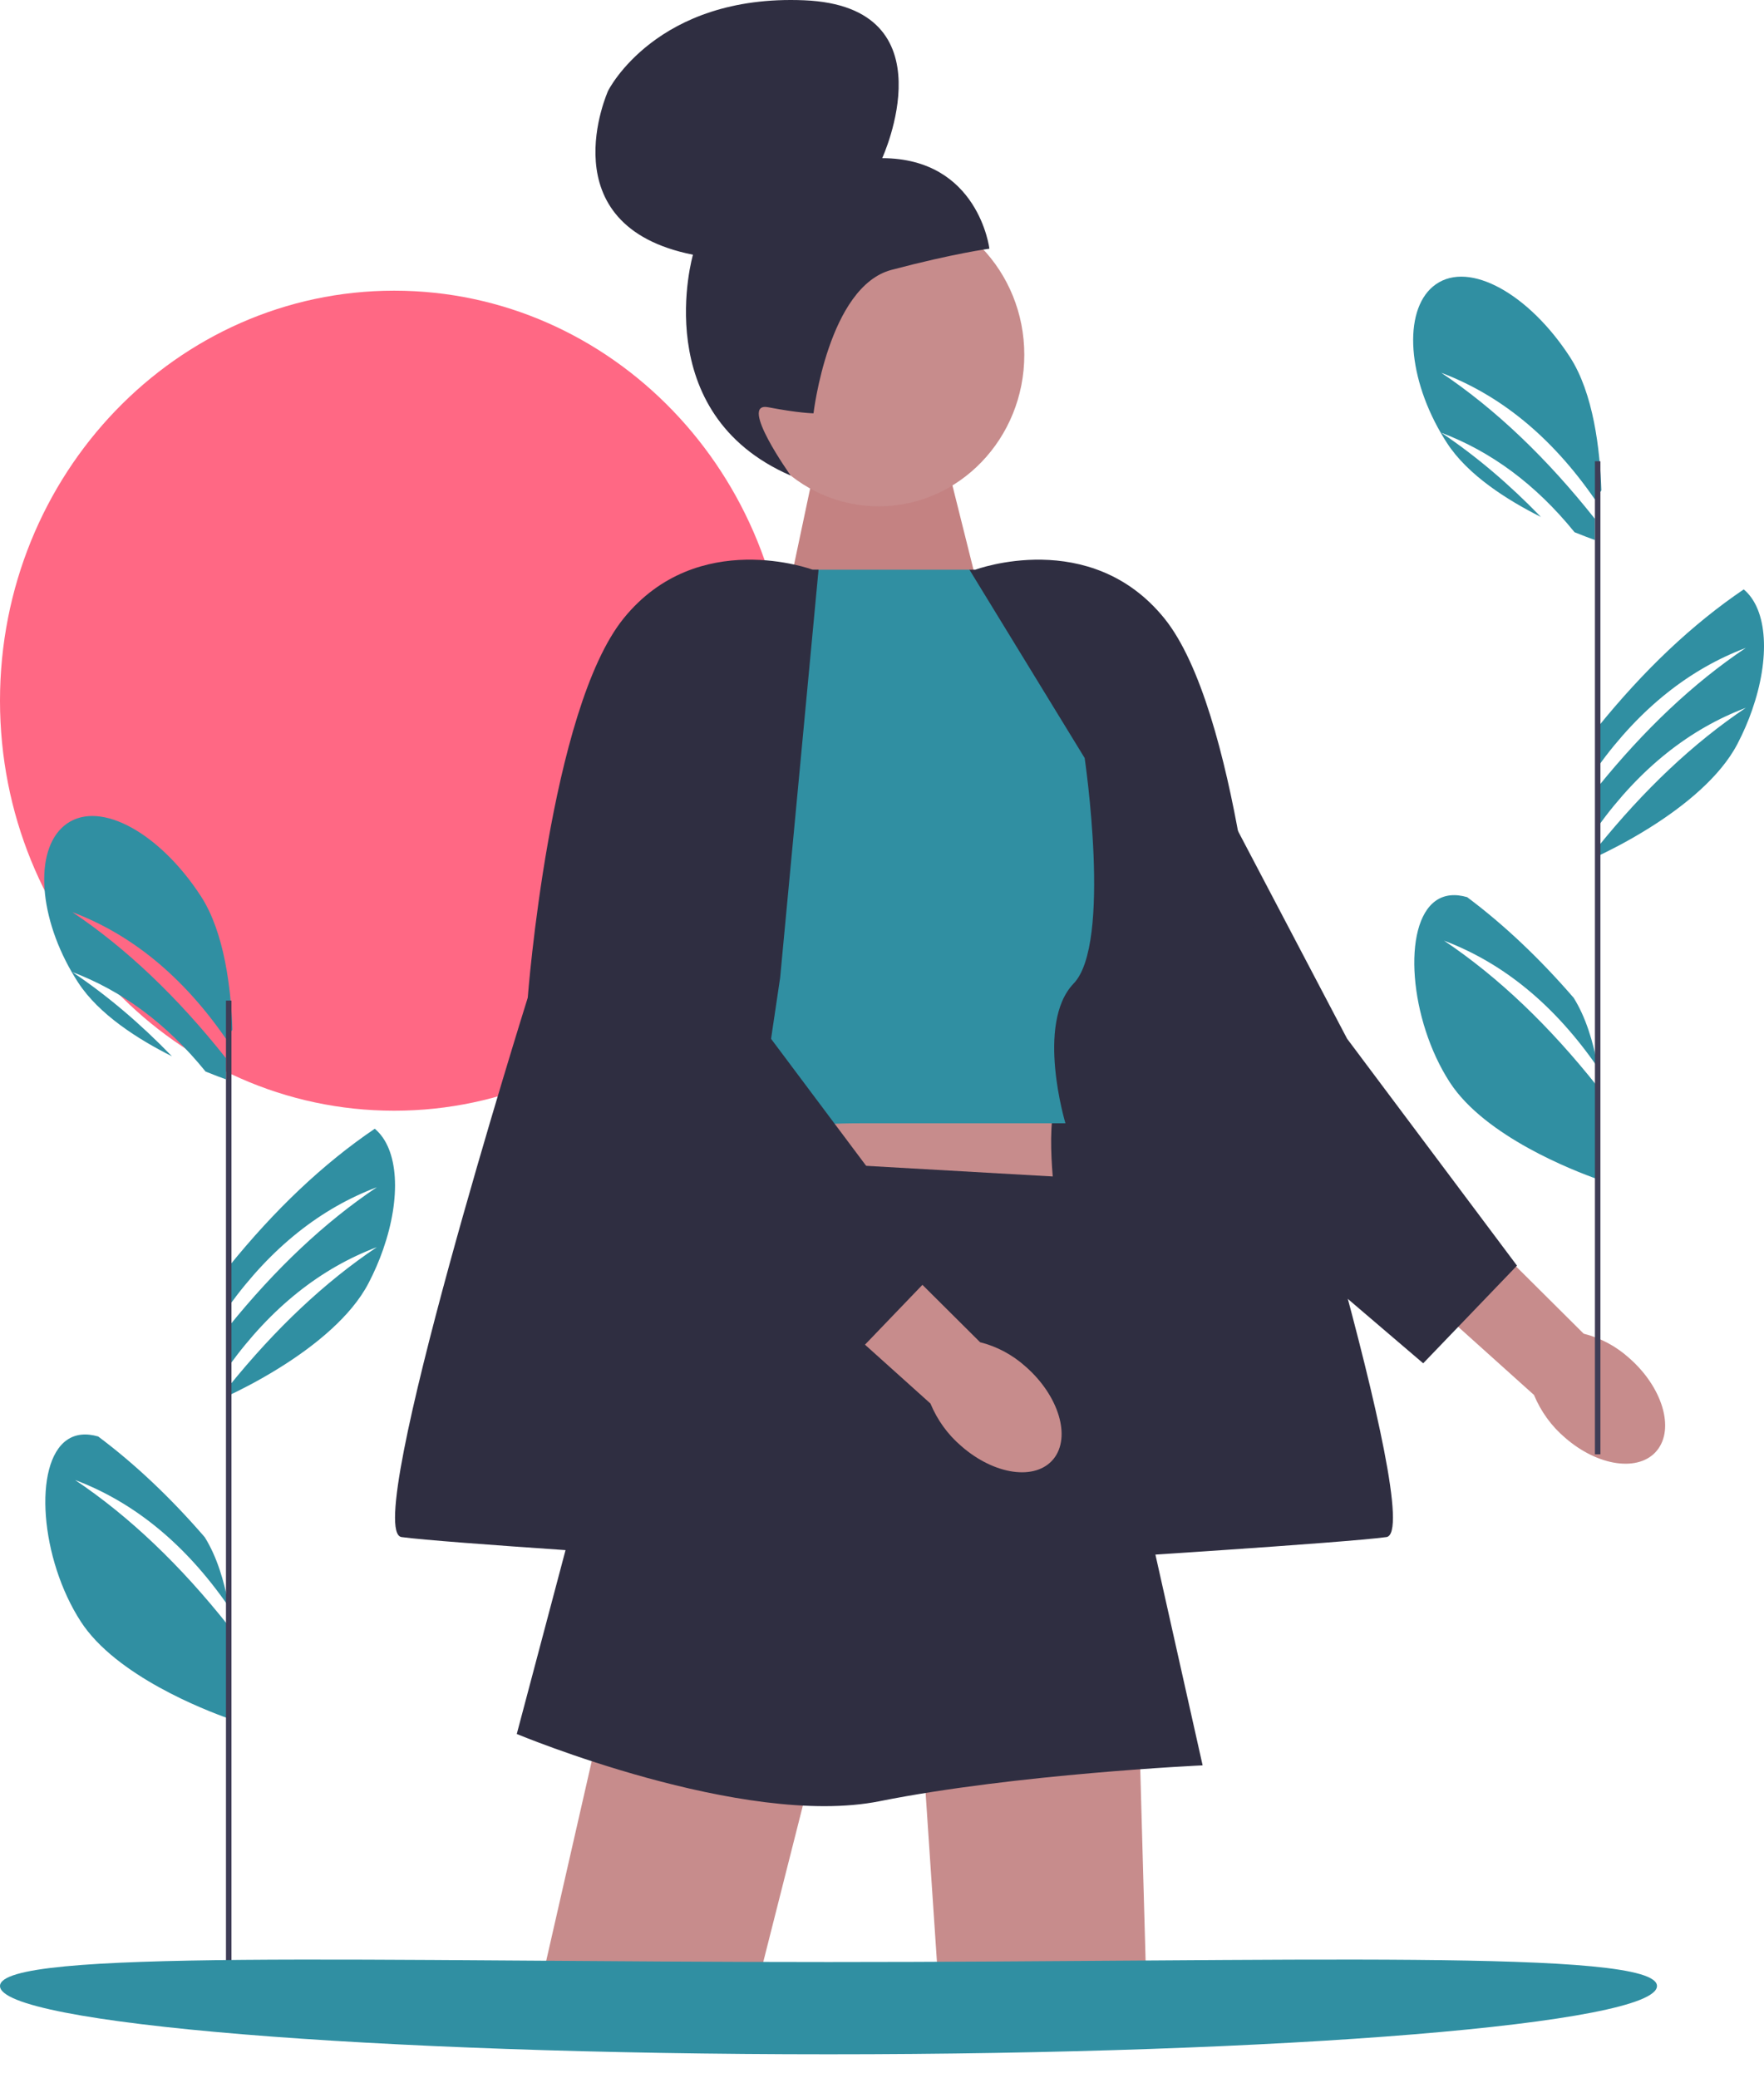 <svg width="478" height="563" viewBox="0 0 478 563" fill="none" xmlns="http://www.w3.org/2000/svg">
<path d="M391.3 254.895C406.094 264.816 419.95 278.101 432.93 294.486V319.539C426.596 317.297 402.421 308.002 392.876 293.303C381.844 276.314 379.881 250.526 389.07 244.07C391.463 242.392 394.37 242.183 397.559 243.103C407.617 250.627 417.237 259.751 426.425 270.383C429.681 275.588 431.696 282.214 432.93 288.911V289.228C421.043 272.015 407.067 260.849 391.3 254.895Z" fill="#308FA2"/>
<path d="M390.557 101.017C405.35 110.938 419.207 124.223 432.187 140.608V146.33C430.945 145.889 429.027 145.186 426.663 144.219C416.048 131.128 403.945 122.313 390.557 117.256C399.923 123.534 408.918 131.166 417.549 140.082C408.42 135.512 397.745 128.738 392.133 120.093C391.538 119.181 390.973 118.261 390.438 117.333C380.997 101.033 380.372 83.155 389.07 77.046C398.258 70.59 414.368 79.737 425.399 96.718C431.778 106.546 433.569 121.795 433.934 132.891C433.346 133.695 432.767 134.515 432.187 135.35C420.3 118.137 406.324 106.971 390.557 101.017Z" fill="#308FA2"/>
<path d="M474.768 192.42V192.428C473.713 195.467 472.389 198.537 470.813 201.56C468.472 206.061 464.874 210.236 460.8 213.971C456.436 217.976 451.515 221.472 446.988 224.309C440.669 228.276 435.116 230.967 432.93 231.988V229.552C445.486 214.01 458.837 201.344 473.073 191.802C457.953 197.508 444.49 208.025 432.93 224.054V213.314C445.486 197.771 458.837 185.105 473.073 175.563C457.953 181.27 444.49 191.786 432.93 207.816V197.075C445.322 181.742 458.481 169.207 472.508 159.712C479.08 165.209 479.652 178.471 474.768 192.42Z" fill="#308FA2"/>
<path d="M106.814 300.975C165.806 300.975 213.629 251.231 213.629 189.87C213.629 128.508 165.806 78.764 106.814 78.764C47.822 78.764 0 128.508 0 189.87C0 251.231 47.822 300.975 106.814 300.975Z" fill="#FF6884"/>
<path d="M441.476 368.001C450.46 375.873 453.838 387.076 449.02 393.022C444.203 398.968 433.017 397.406 424.031 389.53C420.4 386.435 417.534 382.481 415.673 377.998L378.013 344.144L393.663 326.099L429.128 361.389C433.693 362.536 437.927 364.803 441.476 368.001Z" fill="#C78C8C"/>
<path d="M411.066 342.954L365.027 281.46L321.421 198.448L320.29 313.578L385.653 369.419L411.066 342.954Z" fill="#2F2E41"/>
<path d="M210.794 173.692L221.341 123.812L256.593 125.576L265.641 161.761L210.794 173.692Z" fill="#C48282"/>
<path d="M238.094 137.196C259.89 137.196 277.56 118.817 277.56 96.145C277.56 73.473 259.89 55.094 238.094 55.094C216.298 55.094 198.629 73.473 198.629 96.145C198.629 118.817 216.298 137.196 238.094 137.196Z" fill="#C78C8C"/>
<path d="M220.441 111.998C220.441 111.998 216.46 111.958 208.178 110.356C199.897 108.754 214.275 128.883 214.275 128.883C175.303 111.956 187.774 69.022 187.774 69.022C148.222 61.154 164.792 24.581 164.792 24.581C164.792 24.581 177.829 -1.589 217.908 0.076C257.987 1.742 239.053 42.858 239.053 42.858C265.165 42.91 268.103 67.388 268.103 67.388C268.103 67.388 258.69 68.611 241.582 73.127C224.475 77.643 220.441 111.998 220.441 111.998Z" fill="#2F2E41"/>
<path d="M218.876 157.982L217.094 154.372C217.094 154.372 185.38 158.196 180.176 163.243C174.972 168.29 163.078 190.715 163.078 190.715L189.097 213.913L218.876 157.982Z" fill="#FFB6B6"/>
<path d="M258.232 157.106C258.232 157.106 282.021 150.506 295.402 164.424C308.783 178.343 324.395 203.86 324.395 203.86L323.651 223.965L286.481 205.328L258.232 157.106Z" fill="#FFB6B6"/>
<path d="M264.297 154.372C264.297 154.372 295.402 142.773 315.474 167.517C335.545 192.261 341.493 270.36 341.493 270.36C341.493 270.36 386.84 414.959 375.689 416.506C364.538 418.052 296.488 422.327 296.488 422.327L273.1 264.948L262.693 154.372L264.297 154.372Z" fill="#2F2E41"/>
<path d="M192.814 293.558L185.38 321.395L286.481 329.128C286.481 329.128 282.764 305.857 286.481 297.388L192.814 293.558Z" fill="#C78C8C"/>
<path d="M250.055 474.5L254.515 541L310.656 539.453L308.783 472.18L250.055 474.5Z" fill="#C78C8C"/>
<path d="M162.465 467.922L145.98 540.227L204.752 539.813L219.725 480.713L162.465 467.922Z" fill="#C78C8C"/>
<path d="M262.693 154.372H217.094L180.176 205.407L188.353 309.796C188.353 309.796 206.938 304.384 232.957 304.384H288.711C288.711 304.384 280.534 277.32 290.942 266.494C301.349 255.668 293.915 205.407 293.915 205.407L262.693 154.372Z" fill="#308FA2"/>
<path d="M181.663 312.889L140.033 469.86C140.033 469.86 201.333 495.481 238.332 488.084C275.33 480.686 325.881 478.366 325.881 478.366L290.198 319.075L181.663 312.889Z" fill="#2F2E41"/>
<path d="M277.929 370.321C286.913 378.193 290.291 389.396 285.474 395.342C280.656 401.288 269.47 399.726 260.484 391.85C256.853 388.755 253.987 384.801 252.126 380.317L214.466 346.463L230.116 328.419L265.581 363.709C270.146 364.855 274.38 367.123 277.929 370.321Z" fill="#C78C8C"/>
<path d="M254.953 342.954L208.914 281.46L165.308 198.448L164.177 313.578L229.541 369.419L254.953 342.954Z" fill="#2F2E41"/>
<path d="M220.202 154.372C220.202 154.372 189.097 142.773 169.025 167.517C148.953 192.261 143.006 270.36 143.006 270.36C143.006 270.36 97.659 414.959 108.81 416.506C119.961 418.052 188.011 422.327 188.011 422.327L211.398 264.948L221.806 154.372L220.202 154.372Z" fill="#2F2E41"/>
<path d="M433.673 124.988H432.187V394.081H433.673V124.988Z" fill="#3F3D56"/>
<path d="M20.346 401.041C35.14 410.961 48.997 424.246 61.976 440.631V465.685C55.642 463.442 31.467 454.148 21.922 439.448C10.89 422.46 8.928 396.672 18.116 390.215C20.51 388.537 23.416 388.328 26.605 389.248C36.664 396.772 46.283 405.897 55.471 416.529C58.728 421.733 60.742 428.36 61.976 435.056V435.373C50.089 418.16 36.114 406.995 20.346 401.041Z" fill="#308FA2"/>
<path d="M19.603 247.163C34.396 257.083 48.253 270.368 61.233 286.753V292.475C59.992 292.035 58.073 291.331 55.709 290.364C45.094 277.273 32.991 268.458 19.603 263.401C28.97 269.68 37.965 277.312 46.596 286.228C37.467 281.658 26.791 274.884 21.179 266.239C20.584 265.326 20.019 264.406 19.484 263.478C10.043 247.178 9.418 229.3 18.116 223.192C27.304 216.735 43.414 225.883 54.446 242.863C60.824 252.691 62.616 267.94 62.98 279.036C62.393 279.84 61.813 280.66 61.233 281.495C49.346 264.283 35.37 253.117 19.603 247.163Z" fill="#308FA2"/>
<path d="M103.815 338.566V338.574C102.759 341.612 101.436 344.682 99.86 347.706C97.518 352.206 93.92 356.382 89.846 360.116C85.482 364.122 80.561 367.617 76.034 370.455C69.715 374.422 64.162 377.113 61.976 378.133V375.698C74.532 360.155 87.883 347.489 102.12 337.947C86.999 343.654 73.536 354.17 61.976 370.2V359.459C74.532 343.917 87.883 331.251 102.12 321.709C86.999 327.415 73.536 337.932 61.976 353.961V343.221C74.369 327.887 87.527 315.353 101.555 305.857C108.126 311.355 108.699 324.616 103.815 338.566Z" fill="#308FA2"/>
<path d="M62.72 271.134H61.233V540.227H62.72V271.134Z" fill="#3F3D56"/>
<path d="M449 538.159C449 548.377 348.488 556.659 224.5 556.659C100.512 556.659 0 548.377 0 538.159C0 527.942 100.512 531.659 224.5 531.659C348.488 531.659 449 527.942 449 538.159Z" fill="#308FA2"/>
</svg>
